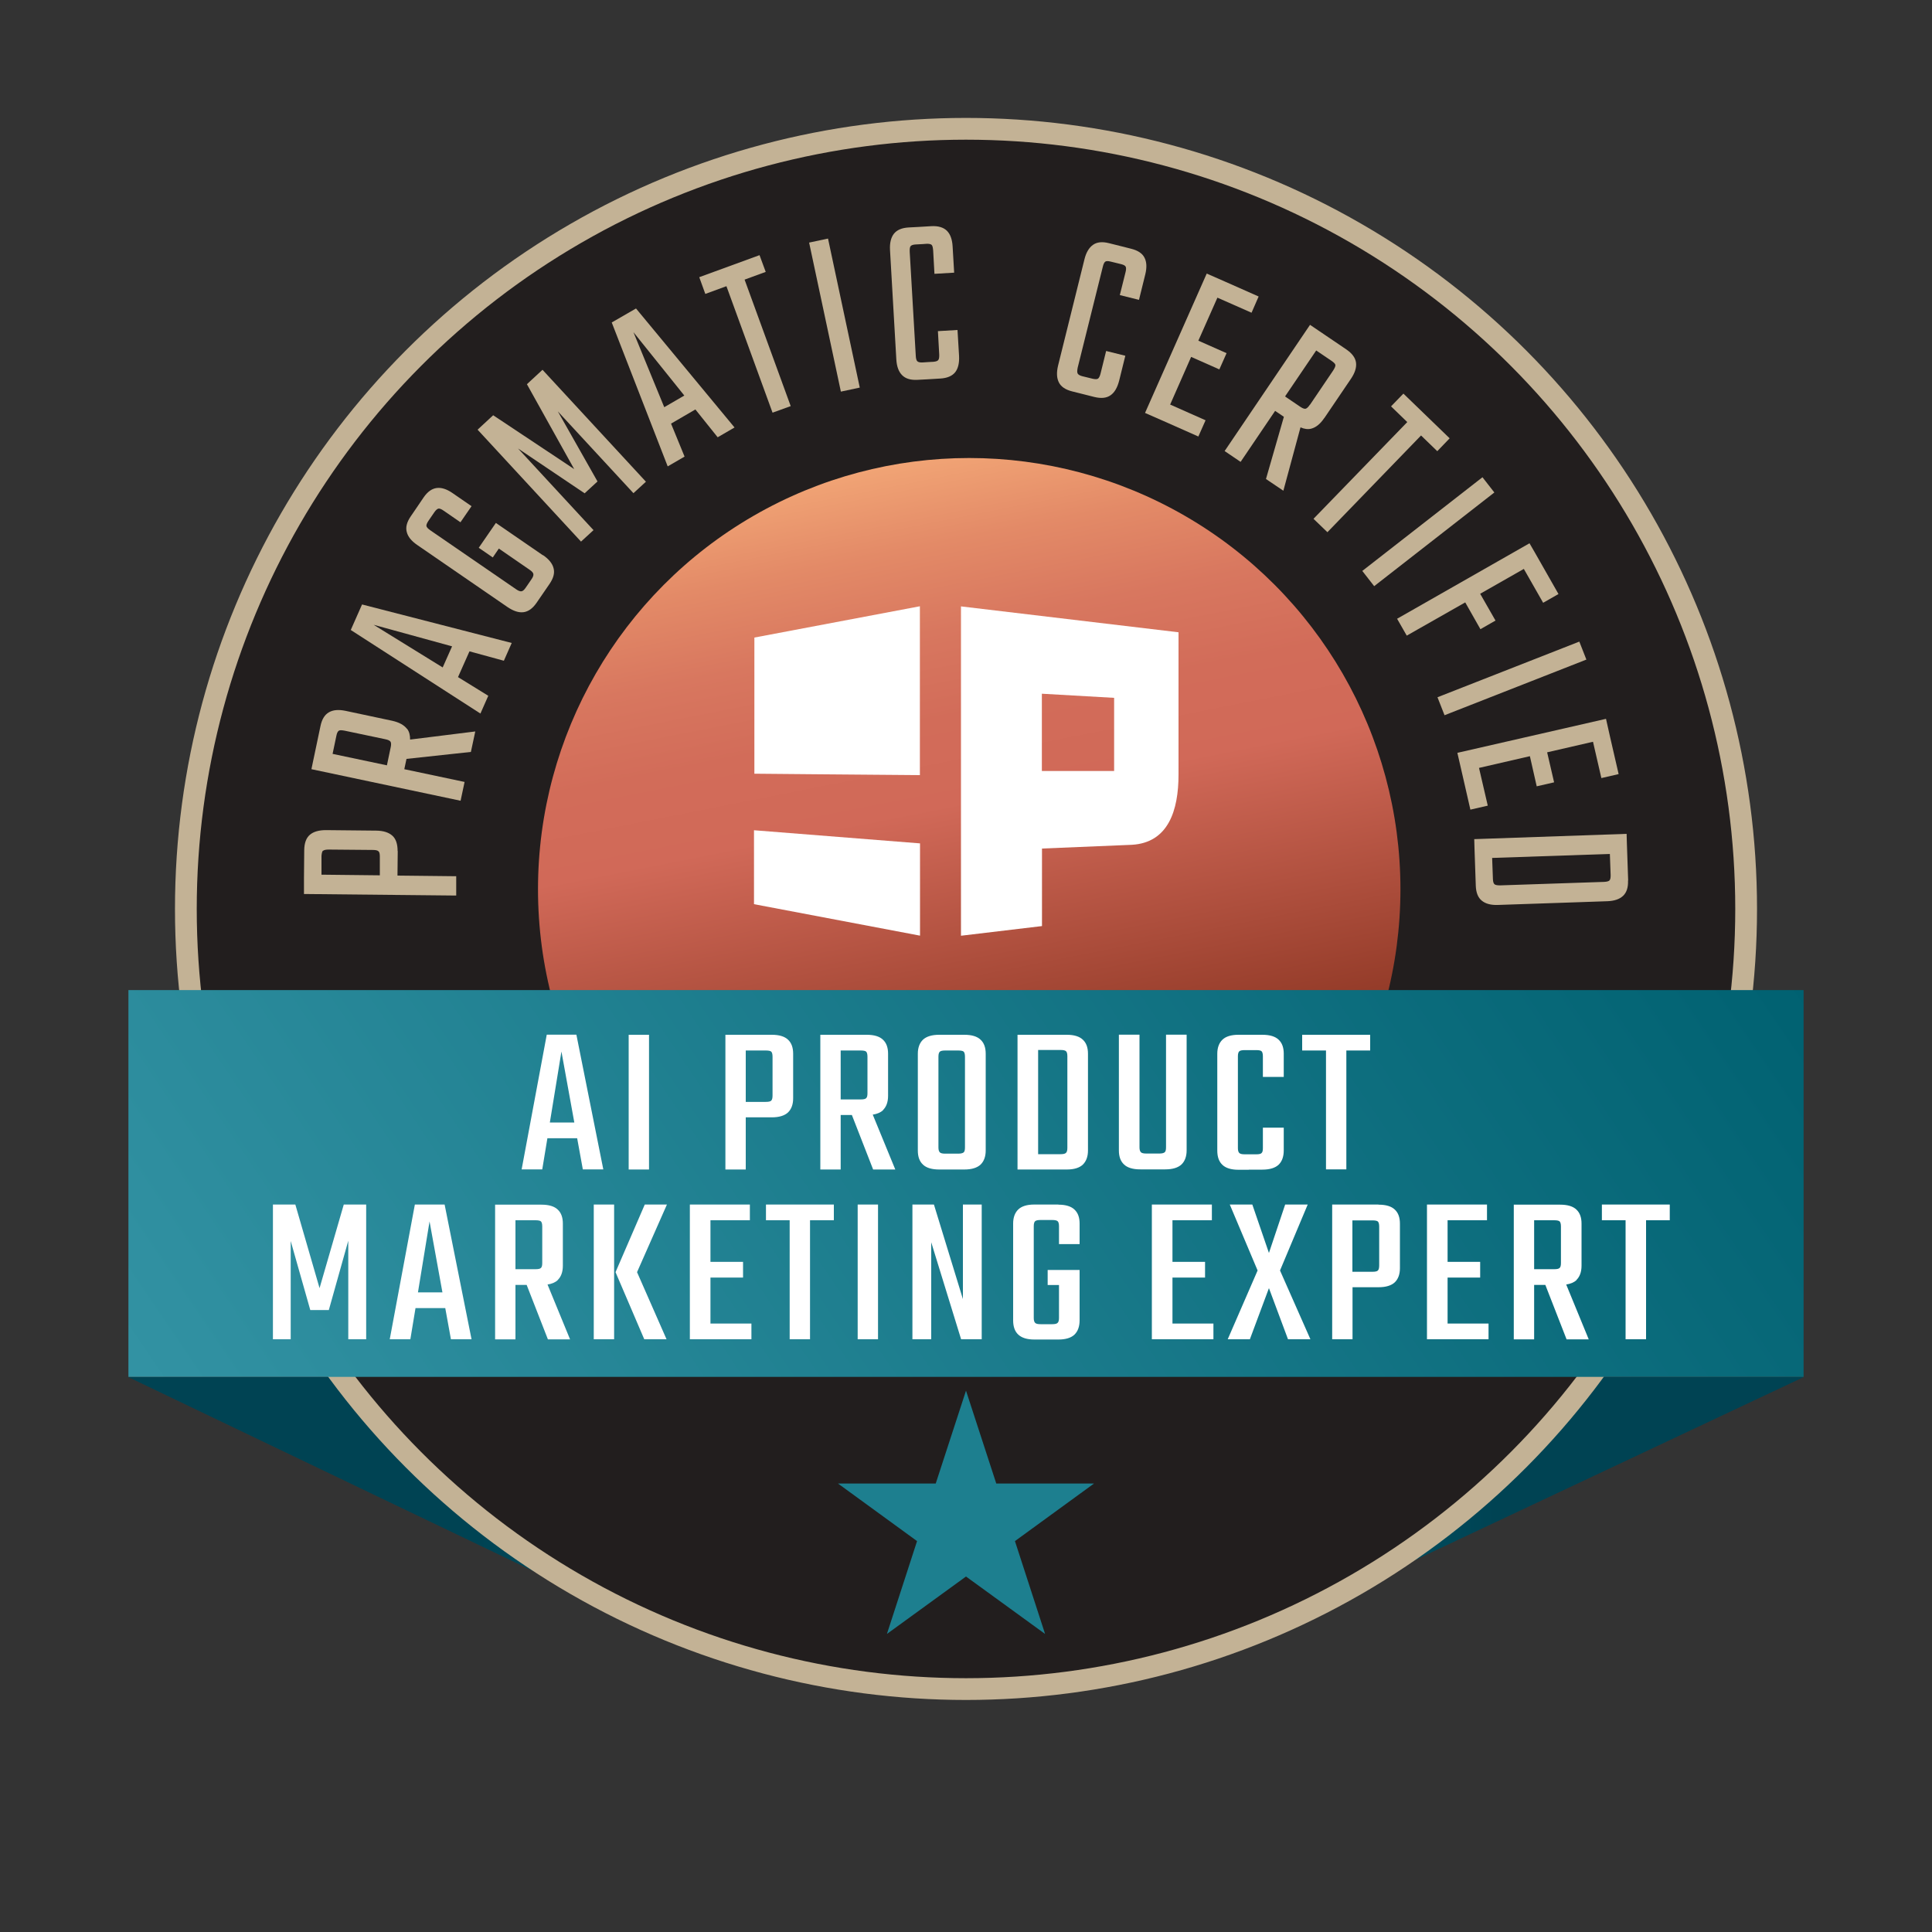 <?xml version="1.0" encoding="UTF-8"?>
<svg id="Layer_2" xmlns="http://www.w3.org/2000/svg" xmlns:xlink="http://www.w3.org/1999/xlink" viewBox="0 0 150 150">
  <rect x="0" y="0" width="150" height="150" fill="#333333" stroke="none"/>
  <defs>
    <style>
      .cls-1, .cls-2 {
        fill: #fff;
      }

      .cls-2 {
        fill-rule: evenodd;
      }

      .cls-3 {
        fill: #221e1e;
        stroke: #c3b295;
        stroke-miterlimit: 10;
        stroke-width: 1.69px;
      }

      .cls-4 {
        fill: none;
      }

      .cls-5 {
        fill: #c3b295;
      }

      .cls-6 {
        fill: url(#radial-gradient);
      }

      .cls-7 {
        fill: url(#New_Gradient_Swatch_copy_17);
      }

      .cls-8 {
        fill: #1d7f8f;
      }

      .cls-9 {
        fill: url(#linear-gradient);
      }
    </style>
    <radialGradient id="radial-gradient" cx="-402.03" cy="-2633.96" fx="-402.03" fy="-2633.96" r="50.46" gradientTransform="translate(442.48 4910.16) scale(.91 1.82)" gradientUnits="userSpaceOnUse">
      <stop offset=".53" stop-color="#006980"/>
      <stop offset=".62" stop-color="#005a6f"/>
      <stop offset=".76" stop-color="#00495a"/>
      <stop offset=".86" stop-color="#004353"/>
    </radialGradient>
    <linearGradient id="linear-gradient" x1="8742.3" y1="2219.64" x2="8809.26" y2="2219.64" gradientTransform="translate(-3806.68 -8108.47) rotate(78.8) scale(1 -1)" gradientUnits="userSpaceOnUse">
      <stop offset="0" stop-color="#f4aa77"/>
      <stop offset="0" stop-color="#f1a475"/>
      <stop offset=".1" stop-color="#e38a67"/>
      <stop offset=".2" stop-color="#d8775f"/>
      <stop offset=".3" stop-color="#d26c59"/>
      <stop offset=".4" stop-color="#d16958"/>
      <stop offset=".8" stop-color="#822e1b"/>
    </linearGradient>
    <linearGradient id="New_Gradient_Swatch_copy_17" data-name="New Gradient Swatch copy 17" x1="-71.35" y1="-2080.46" x2="-1.18" y2="-2156.67" gradientTransform="translate(110.69 3416.76) scale(.98 1.57)" gradientUnits="userSpaceOnUse">
      <stop offset="0" stop-color="#3292a3"/>
      <stop offset="1" stop-color="#006171"/>
    </linearGradient>
  </defs>
  <g id="Layer_1-2" data-name="Layer_1">
    <g id="AI_Product_Marketing_Expert_Certification">
      <rect class="cls-4" width="150" height="150"/>
      <g>
        <polygon class="cls-6" points="97.68 126.86 51.6 126.86 9.97 106.92 140.03 106.92 97.68 126.86"/>
        <circle class="cls-3" cx="75" cy="70.57" r="60.57"/>
        <g>
          <path class="cls-5" d="M30.87,66.07c0-.54-.13-.94-.41-1.19-.28-.25-.69-.38-1.23-.39l-3.93-.04c-.54,0-.96.12-1.24.36-.29.25-.43.64-.44,1.19l-.02,2.19v1.22s11.82.12,11.82.12v-1.5s-4.56-.05-4.56-.05l.02-1.91ZM25.09,66.05c.07-.06.22-.09.44-.09l3.4.03c.23,0,.38.03.45.1.08.06.11.2.11.41v1.46s-4.53-.05-4.53-.05v-1.46c.02-.21.05-.35.12-.41Z"/>
          <path class="cls-5" d="M31.6,56.59c-.23-.3-.61-.51-1.15-.63l-3.62-.77c-.53-.11-.96-.08-1.29.11s-.55.54-.66,1.08l-.66,3.14h0s-.04.2-.04.2l11.58,2.45.31-1.46-4.68-.99.17-.8,5-.54.34-1.59-5.06.63c0-.33-.06-.6-.22-.82ZM25.82,58.54l.3-1.43c.04-.21.11-.33.19-.38.08-.05.23-.04.45,0l3.14.66c.21.04.34.1.41.18.06.08.07.22.03.42l-.3,1.43-4.22-.89Z"/>
          <path class="cls-5" d="M27.23,48.91l10.07,6.49.61-1.38-2.35-1.45.89-2,2.67.73.61-1.38-11.62-2.99-.88,1.99ZM35.1,50.18l-.73,1.64-5.36-3.31,6.08,1.67Z"/>
          <path class="cls-5" d="M42.15,43.11l-2.56-1.76h0s-1.09-.75-1.09-.75l-1.33,1.93,1.09.75.47-.69,2.38,1.64c.18.12.28.23.3.33.02.1-.02.23-.13.39l-.3.44h0s-.18.26-.18.26c-.11.16-.22.25-.32.26s-.24-.04-.41-.16l-6.65-4.57c-.19-.13-.29-.24-.31-.33-.02-.09.03-.22.14-.39l.17-.25h0s.31-.45.31-.45c.11-.16.22-.25.31-.27.09-.02.24.04.42.17l1.29.89.86-1.25-1.48-1.02c-.45-.31-.86-.44-1.23-.39-.37.05-.71.29-1.01.73l-.57.84h0s-.43.63-.43.63c-.3.44-.41.84-.31,1.21.09.37.36.7.81,1.01l7.01,4.82c.46.31.87.45,1.25.4.37-.05.71-.29,1.01-.73l.53-.77h0s.48-.7.48-.7c.3-.44.41-.84.31-1.21-.09-.37-.37-.71-.82-1.02Z"/>
          <polygon class="cls-5" points="40.91 29.83 44.58 36.42 38.29 32.24 37.08 33.36 45.11 42.05 46.08 41.16 40.22 34.82 45.39 38.3 46.39 37.38 43.31 31.94 49.18 38.29 50.15 37.4 42.12 28.71 40.91 29.83"/>
          <path class="cls-5" d="M47.5,25.05l4.34,11.16,1.31-.76-1.05-2.56,1.89-1.1,1.73,2.16,1.31-.76-7.65-9.24-1.89,1.09ZM51.57,31.61l-2.39-5.82,3.95,4.92-1.55.9Z"/>
          <polygon class="cls-5" points="59.45 21.11 58.97 19.81 54.29 21.52 54.76 22.82 56.4 22.22 59.98 32.04 61.39 31.53 57.81 21.71 59.45 21.11"/>
          <rect class="cls-5" x="64.04" y="18.55" width="1.5" height="11.83" transform="translate(-3.68 14.04) rotate(-12.03)"/>
          <path class="cls-5" d="M72.82,25.72l.1,1.79c.01.21-.01.36-.07.44s-.18.12-.38.14l-.38.02h0s-.46.03-.46.03c-.2.01-.33-.02-.41-.09-.07-.07-.11-.21-.12-.43l-.47-8.06c-.01-.23.01-.38.07-.45.06-.07.19-.12.39-.13l.56-.03h0s.28-.02.28-.02c.2-.01.33.02.4.08.07.07.1.21.12.44l.1,1.81,1.53-.09-.12-2.04c-.03-.54-.18-.95-.44-1.21s-.67-.39-1.21-.36l-1,.06h0s-.76.04-.76.04c-.53.03-.91.19-1.15.49-.23.3-.33.72-.3,1.26l.49,8.49c.03.55.18.96.45,1.23.27.27.66.39,1.2.36l.76-.04h0s1-.06,1-.06c.54-.03.93-.2,1.16-.49s.33-.72.3-1.28l-.12-2-1.53.09Z"/>
          <path class="cls-5" d="M86.94,22.91l1.49.37.49-1.98c.13-.53.11-.96-.06-1.29-.17-.34-.52-.57-1.05-.7l-.71-.18h0s-1-.25-1-.25c-.52-.13-.93-.09-1.24.13s-.53.59-.66,1.11l-2.05,8.26c-.13.54-.11.97.06,1.31.17.34.52.57,1.04.7l.8.2.91.23c.53.13.95.09,1.26-.13.31-.21.53-.59.67-1.13l.48-1.94-1.49-.37-.43,1.74c-.05.21-.12.34-.19.4-.08.06-.21.06-.41.02l-.53-.13h0s-.29-.07-.29-.07c-.19-.05-.31-.12-.36-.21-.05-.09-.04-.24,0-.45l1.95-7.83c.05-.22.12-.36.2-.41.08-.05.22-.05.41,0l.29.07h0s.53.13.53.13c.19.05.31.11.35.2.04.08.04.23-.02.45l-.44,1.76Z"/>
          <polygon class="cls-5" points="94.67 28.68 95.23 27.42 93.04 26.45 94.52 23.11 97.17 24.28 97.72 23.02 95.08 21.85 95.08 21.85 93.69 21.24 88.9 32.06 90.29 32.67 90.29 32.67 93.04 33.89 93.6 32.63 90.85 31.41 92.48 27.71 94.67 28.68"/>
          <path class="cls-5" d="M102.82,32.46l2.08-3.07c.3-.45.43-.86.38-1.24-.05-.37-.3-.71-.75-1.02l-1.58-1.07h0s-1.24-.84-1.24-.84l-6.63,9.8,1.24.84,2.68-3.96.68.46-1.39,4.83,1.35.91,1.33-4.92c.3.13.58.17.84.1.37-.1.7-.37,1.01-.83ZM101.7,31.42c-.12.18-.23.28-.32.31-.09.03-.23-.02-.4-.13l-1.21-.82,2.42-3.57,1.21.82c.17.12.27.22.28.31.01.09-.05.23-.17.42l-1.8,2.66Z"/>
          <polygon class="cls-5" points="111.59 35.03 112.55 34.03 108.96 30.56 108 31.55 109.26 32.77 101.98 40.28 103.06 41.32 110.33 33.81 111.59 35.03"/>
          <rect class="cls-5" x="104.98" y="40.54" width="11.83" height="1.5" transform="translate(-1.95 76.9) rotate(-37.94)"/>
          <polygon class="cls-5" points="114.94 48.85 116.11 48.18 114.92 46.1 118.31 44.17 119.81 46.8 121 46.12 119.15 42.87 119.15 42.87 118.75 42.18 108.47 48.04 109.22 49.35 113.76 46.77 114.94 48.85"/>
          <rect class="cls-5" x="111.47" y="51.93" width="11.83" height="1.5" transform="translate(-11.13 46.5) rotate(-21.42)"/>
          <polygon class="cls-5" points="115.51 62.55 114.83 59.62 118.78 58.71 119.31 61.05 120.66 60.74 120.12 58.41 123.68 57.59 124.33 60.41 125.67 60.1 125.02 57.28 125.02 57.28 124.69 55.81 113.15 58.45 113.49 59.93 113.49 59.93 114.16 62.86 115.51 62.55"/>
          <path class="cls-5" d="M126.41,68.36l-.1-2.91h0l-.02-.71-11.83.41.02.71h0l.1,2.91c.02.53.17.92.47,1.16.29.24.71.35,1.25.33l6.18-.21h0s2.32-.08,2.32-.08c.54-.02.95-.16,1.22-.42.27-.26.4-.65.38-1.19ZM124.97,68.35c-.07.07-.21.11-.44.12l-2.1.07h0s-5.95.2-5.95.2c-.21,0-.36-.02-.44-.08s-.12-.2-.13-.4l-.06-1.65,9.14-.31.06,1.65c0,.2-.02.33-.09.4Z"/>
        </g>
        <polygon class="cls-8" points="75 107.97 77.35 115.18 84.94 115.18 78.8 119.65 81.14 126.86 75 122.4 68.86 126.86 71.2 119.65 65.06 115.18 72.65 115.18 75 107.97"/>
        <circle class="cls-9" cx="75.25" cy="69.04" r="33.48"/>
        <rect class="cls-7" x="9.97" y="76.87" width="130.06" height="30.03"/>
        <g>
          <path class="cls-1" d="M46.84,90.79l-2.09-10.46h-2.3l-1.95,10.46h1.6l.4-2.42h2.31l.44,2.42h1.6ZM42.69,87.15l.9-5.51,1,5.51h-1.9Z"/>
          <rect class="cls-1" x="48.81" y="80.34" width="1.58" height="10.46"/>
          <path class="cls-1" d="M57.9,86.75h2.02c.57,0,.99-.13,1.26-.38.26-.25.4-.62.4-1.09v-3.47c0-.48-.13-.84-.4-1.09-.26-.25-.68-.38-1.26-.38h-3.6v10.46h1.58v-4.04ZM59.45,81.56c.22,0,.37.03.43.09.06.06.1.19.1.39v3.01c0,.2-.03.33-.1.4-.06.07-.21.1-.43.1h-1.55v-3.99h1.55Z"/>
          <path class="cls-1" d="M68.55,86.19c.26-.25.4-.62.4-1.11v-3.27c0-.48-.13-.84-.4-1.09-.26-.25-.68-.38-1.26-.38h-3.6v10.46h1.58v-4.23h.87l1.65,4.23h1.72l-1.75-4.26c.34-.05.61-.17.8-.34ZM65.27,81.56h1.55c.22,0,.37.03.43.09.06.06.1.19.1.39v2.84c0,.19-.03.32-.1.38-.06.07-.21.1-.43.1h-1.55v-3.81Z"/>
          <path class="cls-1" d="M74.87,80.34h-1.95c-.57,0-.99.13-1.26.38-.26.25-.4.62-.4,1.09v7.52c0,.48.13.84.4,1.09.26.25.68.38,1.26.38h1.95c.57,0,.99-.13,1.26-.38.26-.25.4-.62.4-1.09v-7.52c0-.48-.13-.84-.4-1.09-.26-.25-.68-.38-1.26-.38ZM74.92,87.62v1.47c0,.19-.03.32-.1.38s-.21.1-.43.1h-1c-.21,0-.35-.03-.42-.1s-.11-.19-.11-.38v-7.05c0-.2.04-.33.11-.39s.21-.09.42-.09h1c.22,0,.37.03.43.09s.1.19.1.39v5.58Z"/>
          <path class="cls-1" d="M82.83,80.34h-3.83v10.46h3.83c.56,0,.98-.13,1.24-.38.26-.25.4-.62.4-1.09v-7.52c0-.48-.13-.84-.4-1.09-.26-.25-.68-.38-1.24-.38ZM82.87,84.25v4.88c0,.19-.04.32-.11.38-.07.07-.21.1-.42.1h-1.74v-8.09h1.74c.21,0,.35.03.42.09.07.06.11.19.11.39v2.24Z"/>
          <path class="cls-1" d="M90.47,90.79c.57,0,.99-.13,1.26-.38.26-.25.4-.62.4-1.09v-8.99h-1.6v8.75c0,.19-.03.32-.1.38s-.2.1-.41.1h-1.02c-.21,0-.35-.03-.42-.1s-.11-.19-.11-.38v-8.75h-1.6v8.99c0,.48.13.84.4,1.09.26.25.68.38,1.26.38h1.95Z"/>
          <path class="cls-1" d="M96.95,90.81h1.06c.57,0,.99-.13,1.26-.38.26-.25.4-.62.4-1.11v-1.77h-1.62v1.59c0,.19-.03.32-.1.38-.06.07-.2.1-.41.1h-.9c-.21,0-.35-.03-.42-.1-.07-.07-.11-.19-.11-.38v-7.13c0-.2.04-.33.11-.39.07-.06.21-.09.42-.09h.9c.21,0,.35.03.41.09.06.06.1.19.1.39v1.6h1.62v-1.8c0-.48-.13-.84-.4-1.09-.26-.25-.68-.38-1.26-.38h-1.86c-.56,0-.98.13-1.24.38-.26.25-.4.62-.4,1.09v7.52c0,.49.13.86.4,1.11.26.25.68.38,1.24.38h.81Z"/>
          <polygon class="cls-1" points="104.53 90.79 104.53 81.56 106.38 81.56 106.38 80.34 101.1 80.34 101.1 81.56 102.95 81.56 102.95 90.79 104.53 90.79"/>
          <polygon class="cls-1" points="24.81 100.01 22.93 93.52 21.19 93.52 21.19 103.98 22.57 103.98 22.57 96.35 24.09 101.71 25.53 101.71 27.04 96.33 27.04 103.98 28.43 103.98 28.43 93.52 26.69 93.52 24.81 100.01"/>
          <path class="cls-1" d="M32.21,93.52l-1.95,10.46h1.6l.4-2.42h2.31l.44,2.42h1.6l-2.09-10.46h-2.3ZM32.45,100.34l.9-5.51,1,5.51h-1.9Z"/>
          <path class="cls-1" d="M43.3,99.38c.26-.25.4-.62.4-1.11v-3.27c0-.48-.13-.84-.4-1.09-.26-.25-.68-.38-1.26-.38h-3.6v10.46h1.58v-4.23h.87l1.65,4.23h1.72l-1.75-4.26c.34-.05.61-.17.79-.34ZM40.02,94.74h1.55c.22,0,.37.03.43.09s.1.19.1.39v2.84c0,.19-.03.32-.1.38-.06.07-.21.1-.43.1h-1.55v-3.81Z"/>
          <rect class="cls-1" x="46.1" y="93.52" width="1.58" height="10.46"/>
          <polygon class="cls-1" points="50.06 93.52 47.79 98.77 50.02 103.98 51.75 103.98 49.46 98.77 51.78 93.52 50.06 93.52"/>
          <polygon class="cls-1" points="55.16 99.19 57.69 99.19 57.69 97.97 55.16 97.97 55.16 94.74 58.22 94.74 58.22 93.52 55.16 93.52 54.4 93.52 53.56 93.52 53.56 103.98 54.4 103.98 55.16 103.98 58.34 103.98 58.34 102.76 55.16 102.76 55.16 99.19"/>
          <polygon class="cls-1" points="59.47 94.74 61.31 94.74 61.31 103.98 62.89 103.98 62.89 94.74 64.74 94.74 64.74 93.52 59.47 93.52 59.47 94.74"/>
          <rect class="cls-1" x="66.59" y="93.52" width="1.58" height="10.46"/>
          <polygon class="cls-1" points="74.76 100.86 72.51 93.52 70.84 93.52 70.84 103.98 72.3 103.98 72.3 96.45 74.62 103.98 76.22 103.98 76.22 93.52 74.76 93.52 74.76 100.86"/>
          <path class="cls-1" d="M82.18,93.52h-1.88c-.56,0-.98.13-1.24.38-.26.25-.4.62-.4,1.09v7.52c0,.49.13.86.4,1.11s.68.38,1.24.38h1.88c.56,0,.98-.13,1.24-.38s.4-.62.4-1.11v-3.91h-2.48v1.17h.88v2.56c0,.19-.04.32-.11.38-.07.07-.21.1-.42.1h-.9c-.21,0-.35-.03-.42-.1-.07-.07-.11-.19-.11-.38v-7.13c0-.2.04-.33.11-.39.07-.06.21-.09.42-.09h.9c.21,0,.35.03.42.09.07.06.11.19.11.39v1.39h1.6v-1.59c0-.48-.13-.84-.4-1.09-.26-.25-.68-.38-1.24-.38Z"/>
          <polygon class="cls-1" points="91.03 99.19 93.56 99.19 93.56 97.97 91.03 97.97 91.03 94.74 94.09 94.74 94.09 93.52 91.03 93.52 90.27 93.52 89.43 93.52 89.43 103.98 90.27 103.98 91.03 103.98 94.21 103.98 94.21 102.76 91.03 102.76 91.03 99.19"/>
          <polygon class="cls-1" points="101.53 93.52 99.78 93.52 98.52 97.28 97.23 93.52 95.48 93.52 97.64 98.64 95.32 103.98 97.04 103.98 98.52 100.01 100 103.98 101.74 103.98 99.38 98.64 101.53 93.52"/>
          <path class="cls-1" d="M107.03,93.52h-3.6v10.46h1.58v-4.04h2.02c.57,0,.99-.13,1.26-.38.26-.25.4-.62.4-1.09v-3.47c0-.48-.13-.84-.4-1.09-.26-.25-.68-.38-1.26-.38ZM107.08,98.24c0,.2-.03.33-.1.4-.06.07-.21.1-.43.1h-1.55v-3.99h1.55c.22,0,.37.03.43.09s.1.19.1.39v3.01Z"/>
          <polygon class="cls-1" points="112.39 99.19 114.92 99.19 114.92 97.97 112.39 97.97 112.39 94.74 115.45 94.74 115.45 93.52 112.39 93.52 111.64 93.52 110.79 93.52 110.79 103.98 111.64 103.98 112.39 103.98 115.57 103.98 115.57 102.76 112.39 102.76 112.39 99.19"/>
          <path class="cls-1" d="M122.39,99.38c.26-.25.4-.62.4-1.11v-3.27c0-.48-.13-.84-.4-1.09-.26-.25-.68-.38-1.26-.38h-3.6v10.46h1.58v-4.23h.87l1.65,4.23h1.72l-1.75-4.26c.34-.05.61-.17.8-.34ZM119.11,94.74h1.55c.22,0,.37.03.43.09.06.06.1.19.1.39v2.84c0,.19-.03.32-.1.38-.06.07-.21.1-.43.1h-1.55v-3.81Z"/>
          <polygon class="cls-1" points="129.64 93.52 124.37 93.52 124.37 94.74 126.21 94.74 126.21 103.98 127.8 103.98 127.8 94.74 129.64 94.74 129.64 93.52"/>
        </g>
        <g>
          <path class="cls-2" d="M71.42,60.18c-4.29-.04-12.85-.1-12.85-.11,0-.59,0-10,0-10.57,4.28-.81,8.57-1.62,12.85-2.43v13.11Z"/>
          <path class="cls-2" d="M58.54,64.46c4.29.34,8.59.68,12.89,1.02v7.16h-.02c-4.29-.81-8.58-1.63-12.87-2.44v-5.74Z"/>
          <path class="cls-1" d="M91.5,49.09l-16.89-2.01v25.57l6.29-.75v-6.02s6.97-.29,6.97-.29c2.84-.16,3.63-2.67,3.63-5.45,0-.96,0-11.04,0-11.04ZM86.5,59.86h-5.61v-6l5.61.32v5.68Z"/>
        </g>
      </g>
    </g>
  </g>
</svg>
